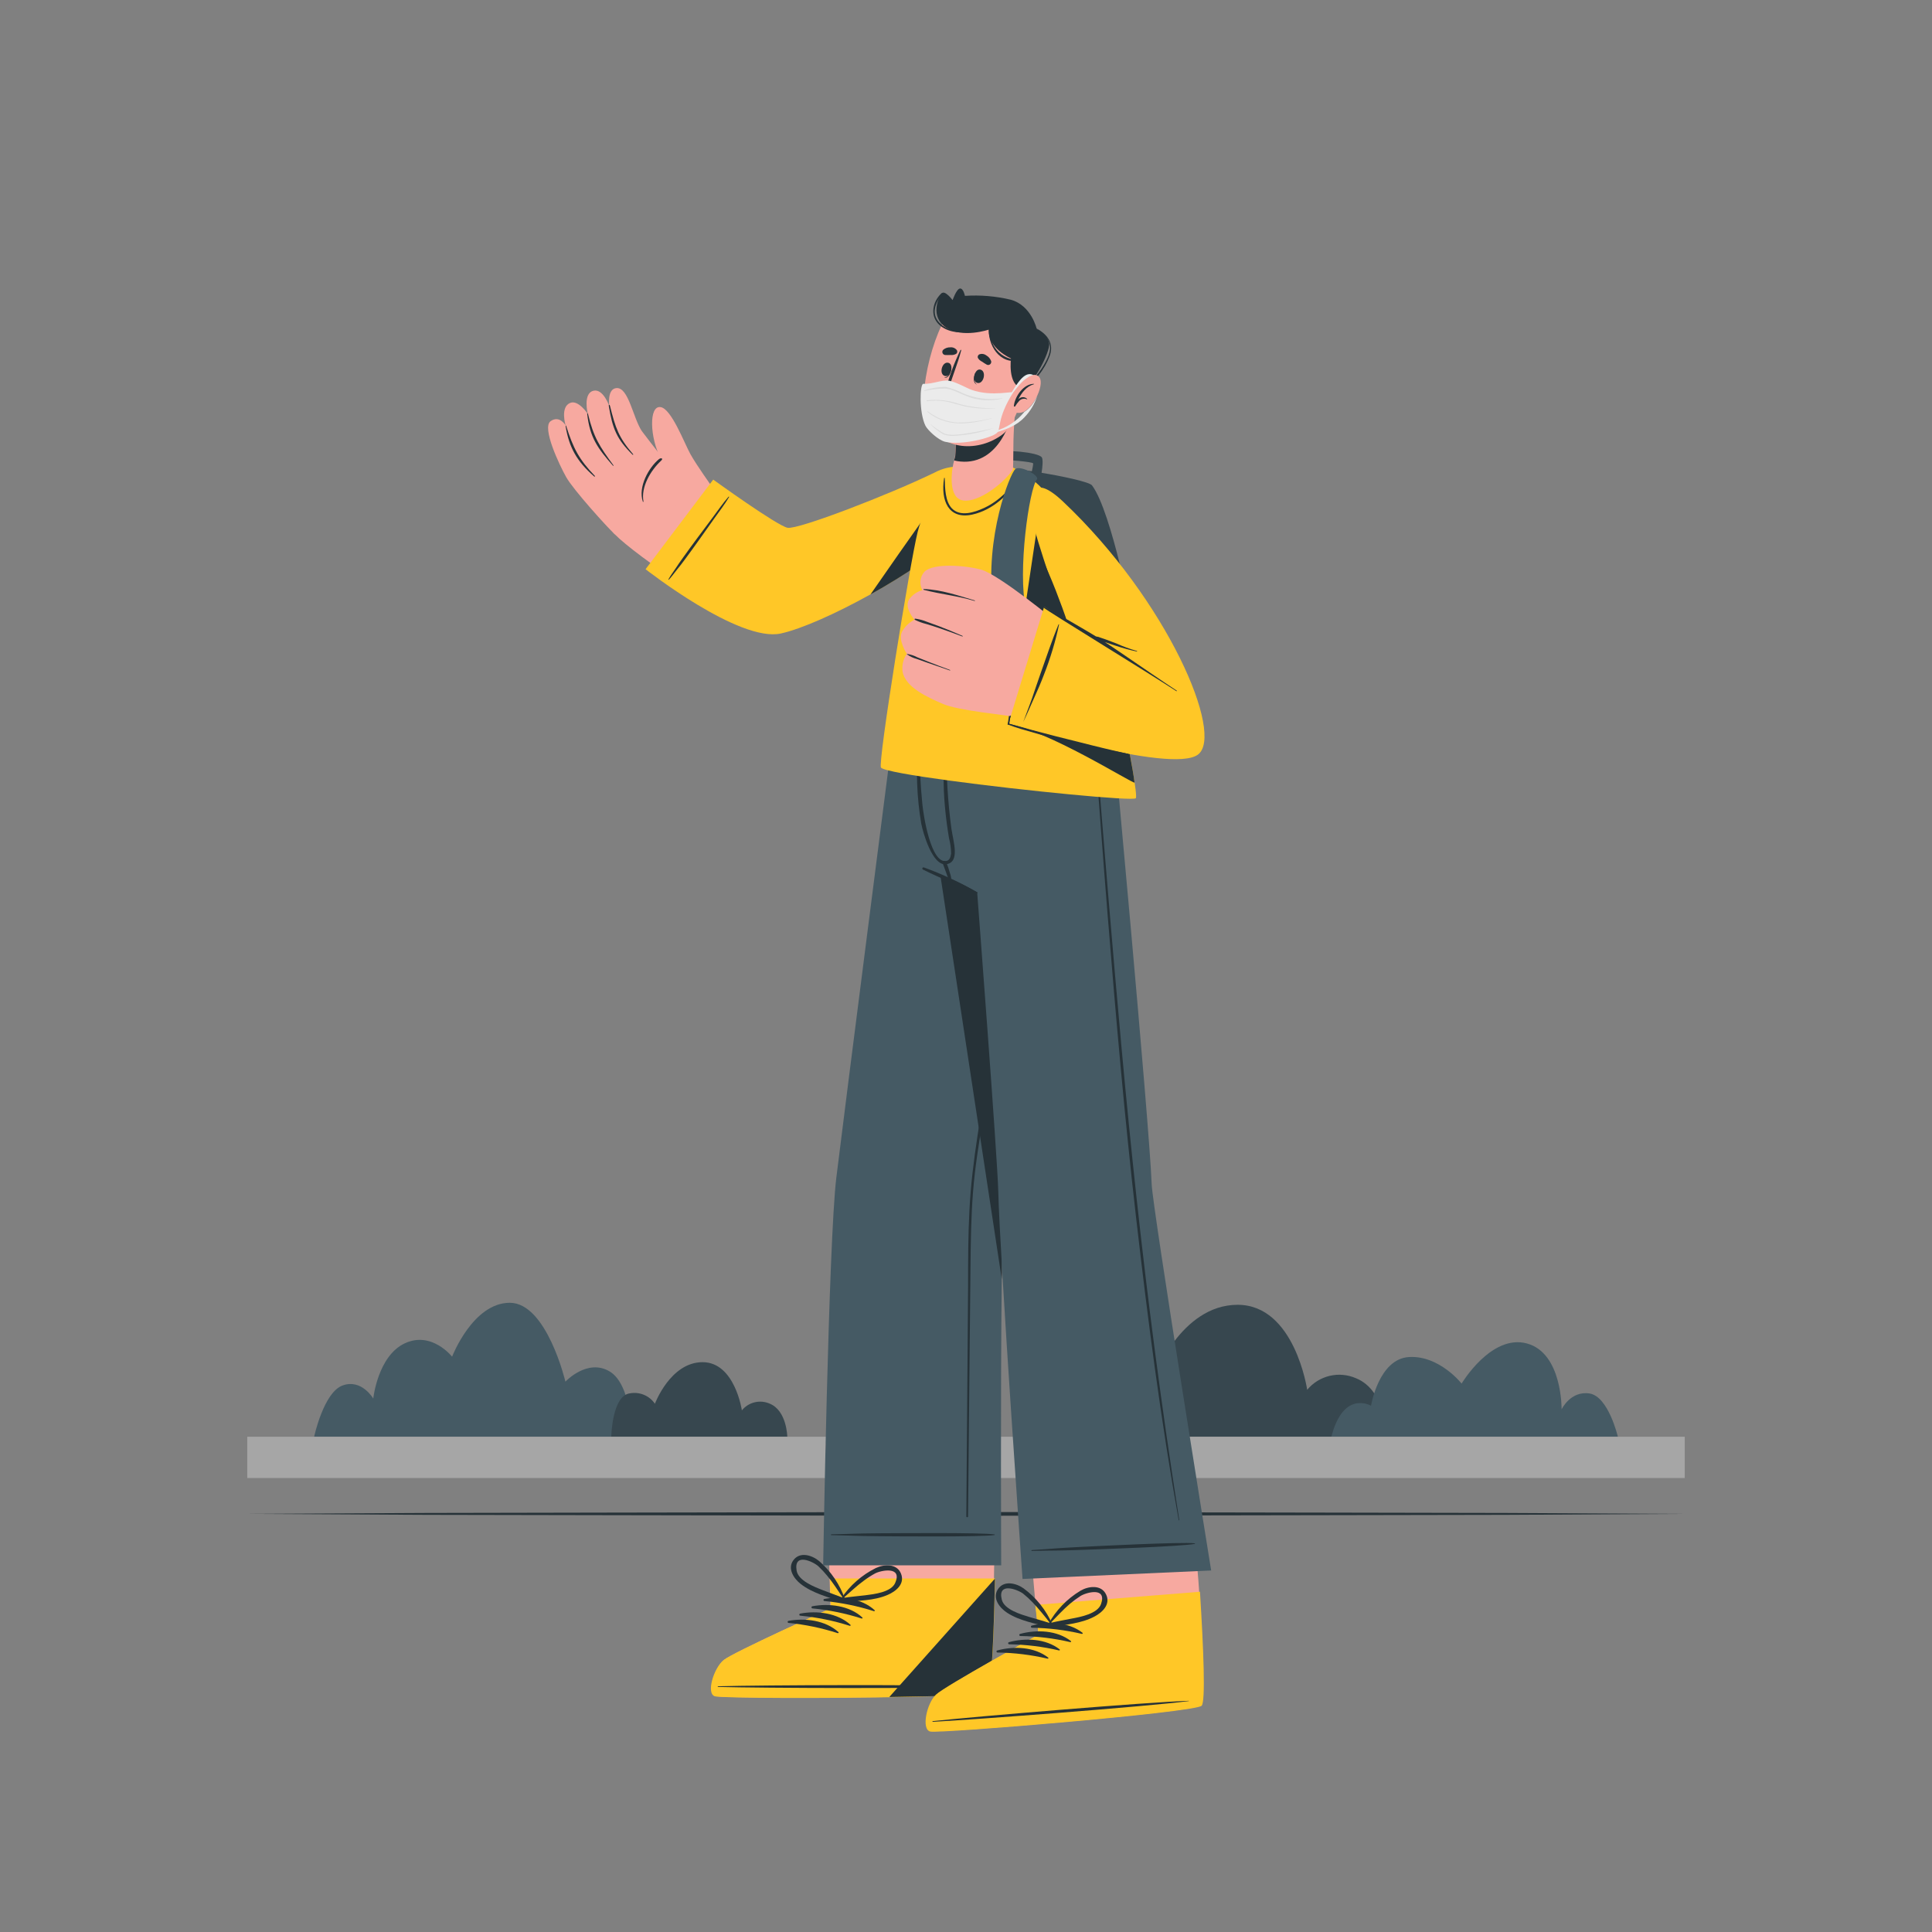 <svg width="352" height="352" viewBox="0 0 352 352" fill="none" xmlns="http://www.w3.org/2000/svg">
<rect x="0" y="0" width="352" height="352" fill="#808080" stroke="none"/>
<g clip-path="url(#clip0)">
<path d="M196.106 261.768H252.736C252.736 261.768 252.602 253.32 247.04 251.103C245.532 250.444 243.85 250.294 242.249 250.675C240.648 251.056 239.214 251.947 238.163 253.215C238.163 253.215 235.896 237.727 225.491 237.727C215.086 237.727 210.158 251.103 210.158 251.103C210.158 251.103 207.835 247.062 202.076 247.815C196.317 248.568 196.106 261.768 196.106 261.768Z" fill="#37474F"/>
<path d="M57.235 261.768C57.235 261.768 58.967 253.665 62.431 252.419C65.894 251.173 68.006 254.806 68.006 254.806C68.006 254.806 68.823 247.062 73.737 244.753C78.651 242.443 82.368 247.181 82.368 247.181C82.368 247.181 86.141 237.361 92.879 237.361C99.616 237.361 103.016 251.729 103.016 251.729C103.016 251.729 106.987 247.449 111.063 249.864C115.139 252.278 115.139 261.768 115.139 261.768H57.235Z" fill="#455A64"/>
<path d="M242.57 261.768H294.765C294.765 261.768 293.047 254.404 289.59 253.883C286.134 253.362 284.514 256.777 284.514 256.777C284.514 256.777 284.669 246.513 278.178 244.767C271.688 243.021 266.295 252.081 266.295 252.081C266.295 252.081 262.24 246.914 256.713 247.245C251.187 247.576 249.793 256.122 249.793 256.122C249.793 256.122 244.788 253.151 242.57 261.768Z" fill="#455A64"/>
<path d="M111.373 261.768H143.44C143.44 261.768 143.37 256.995 140.216 255.728C139.355 255.354 138.396 255.272 137.484 255.494C136.573 255.717 135.759 256.231 135.168 256.96C135.168 256.96 133.88 248.181 128.008 248.181C122.137 248.181 119.321 255.756 119.321 255.756C118.826 255.03 118.131 254.464 117.319 254.128C116.507 253.791 115.615 253.699 114.752 253.862C111.499 254.292 111.373 261.768 111.373 261.768Z" fill="#37474F"/>
<path d="M45.049 261.768H306.951V269.287H45.049V261.768Z" fill="#A6A6A6"/>
<path d="M306.951 275.82L274.215 275.651L241.472 275.588L176 275.475L110.528 275.588L77.785 275.651L45.049 275.82L77.785 275.996L110.528 276.059L176 276.172L241.472 276.059L274.215 275.996L306.951 275.82Z" fill="#263238"/>
<path d="M130.353 309.007C131.965 309.542 177.978 309.408 179.731 308.303C180.393 307.887 180.766 301.178 180.985 293.068C181.031 291.318 181.069 289.518 181.097 287.669C181.301 275.743 181.231 263.078 181.231 263.078H150.452L151.156 287.669L151.311 293.068C151.311 293.068 133.711 301.002 131.93 302.431C130.149 303.861 128.748 308.479 130.353 309.007Z" fill="#F7A9A0"/>
<path d="M130.241 309.056C131.29 309.401 150.889 309.471 165.159 309.176C168.461 309.105 171.495 309.014 173.917 308.908C177.275 308.753 179.549 308.57 179.894 308.338C180.703 307.817 181.091 297.975 181.302 287.591H151.199L151.354 293.019C151.354 293.019 133.662 300.995 131.86 302.431C130.058 303.868 128.6 308.535 130.241 309.056Z" fill="#FFC727"/>
<path d="M130.875 307.226C138.619 307.007 169.932 306.881 177.613 307.261C177.676 307.261 177.676 307.31 177.613 307.31C169.932 307.69 138.633 307.564 130.875 307.352C130.713 307.345 130.713 307.226 130.875 307.226Z" fill="#263238"/>
<path d="M150.199 291.322C153.247 290.738 156.986 291.203 159.351 293.364C159.443 293.448 159.351 293.575 159.224 293.547C156.304 292.617 153.292 291.998 150.241 291.702C150.191 291.708 150.14 291.693 150.101 291.662C150.061 291.63 150.036 291.584 150.03 291.533C150.025 291.483 150.039 291.432 150.071 291.393C150.103 291.353 150.149 291.328 150.199 291.322Z" fill="#263238"/>
<path d="M148.003 292.653C151.051 292.076 154.782 292.533 157.12 294.701C157.211 294.786 157.12 294.913 156.993 294.885C154.073 293.95 151.062 293.332 148.01 293.04C147.965 293.032 147.924 293.009 147.894 292.974C147.864 292.939 147.847 292.895 147.846 292.849C147.845 292.803 147.861 292.759 147.889 292.723C147.918 292.687 147.958 292.662 148.003 292.653Z" fill="#263238"/>
<path d="M145.799 293.99C148.847 293.406 152.585 293.871 154.951 296.032C155.042 296.117 154.951 296.25 154.824 296.215C151.903 295.284 148.892 294.666 145.841 294.371C145.791 294.376 145.74 294.362 145.7 294.33C145.661 294.298 145.635 294.252 145.63 294.202C145.624 294.151 145.639 294.101 145.671 294.061C145.702 294.021 145.748 293.996 145.799 293.99Z" fill="#263238"/>
<path d="M143.617 295.321C146.665 294.744 150.396 295.201 152.769 297.37C152.86 297.454 152.733 297.581 152.635 297.553C149.705 296.606 146.681 295.978 143.617 295.68C143.582 295.664 143.553 295.639 143.532 295.607C143.512 295.576 143.501 295.538 143.501 295.501C143.501 295.463 143.512 295.426 143.532 295.394C143.553 295.362 143.582 295.337 143.617 295.321Z" fill="#263238"/>
<path d="M144.539 284.275C145.736 282.621 147.974 283.36 149.249 284.423C151.406 286.298 153.035 288.706 153.972 291.407C153.976 291.419 153.976 291.432 153.974 291.444C153.971 291.456 153.966 291.468 153.959 291.478C153.951 291.488 153.942 291.496 153.931 291.502C153.92 291.508 153.907 291.512 153.895 291.512C153.898 291.572 153.887 291.632 153.863 291.687C153.838 291.742 153.801 291.79 153.754 291.828C153.708 291.866 153.653 291.892 153.594 291.904C153.535 291.917 153.474 291.915 153.416 291.9C150.896 290.97 148.087 290.294 145.919 288.619C144.658 287.647 143.412 285.824 144.539 284.275ZM149.882 289.71C151.114 290.196 152.36 290.618 153.571 291.118C152.642 289.759 151.783 288.372 150.72 287.105C150.221 286.489 149.68 285.908 149.101 285.366C148.193 284.543 144.588 282.79 145.137 286.141C145.44 288.013 148.418 289.133 149.882 289.71Z" fill="#263238"/>
<path d="M161.723 290.583C159.21 291.667 156.317 291.618 153.649 291.886C153.588 291.887 153.528 291.874 153.474 291.848C153.419 291.822 153.372 291.783 153.335 291.735C153.299 291.687 153.274 291.631 153.264 291.571C153.254 291.512 153.258 291.45 153.275 291.393C153.263 291.389 153.252 291.383 153.243 291.375C153.234 291.366 153.227 291.356 153.223 291.344C153.219 291.332 153.218 291.32 153.22 291.307C153.221 291.295 153.226 291.283 153.233 291.273C154.819 288.889 157.004 286.963 159.569 285.69C161.076 284.986 163.42 284.824 164.166 286.725C164.913 288.626 163.188 289.957 161.723 290.583ZM163.096 288.408C164.462 285.303 160.541 286.092 159.45 286.662C158.751 287.043 158.08 287.474 157.443 287.95C156.106 288.908 154.923 290.062 153.684 291.125C154.993 290.914 156.303 290.815 157.619 290.654C159.182 290.456 162.343 290.119 163.096 288.408Z" fill="#263238"/>
<path d="M162.026 309.183C165.328 309.112 171.453 309.035 173.888 308.929C177.247 308.775 179.52 308.592 179.865 308.359C180.675 307.838 181.062 297.996 181.273 287.612L162.026 309.183Z" fill="#263238"/>
<path d="M191.095 131.19C191.095 131.19 184.188 208.954 183.041 214.889C182.78 216.241 182.619 223.59 182.513 233.038C182.274 253.651 182.414 285.197 182.414 285.197H149.974C149.974 285.197 150.939 226.413 152.375 214.558C153.811 202.703 162.991 131.19 162.991 131.19H191.095Z" fill="#455A64"/>
<path d="M151.459 279.544C156.521 279.439 155.071 279.397 160.133 279.354C162.611 279.354 178.887 279.185 181.204 279.566C181.214 279.57 181.224 279.577 181.23 279.586C181.237 279.596 181.24 279.607 181.24 279.618C181.24 279.63 181.237 279.641 181.23 279.65C181.224 279.66 181.214 279.667 181.204 279.671C178.887 280.058 162.611 279.91 160.133 279.889C155.071 279.84 156.521 279.798 151.459 279.692C151.361 279.692 151.361 279.551 151.459 279.544Z" fill="#263238"/>
<path d="M176.275 248.357L176.381 234.277C176.381 229.715 176.381 225.125 176.62 220.598C177.064 211.383 178.929 202.294 180.26 193.206C181.591 184.117 182.703 174.902 183.71 165.75C184.836 155.471 185.822 145.179 186.885 134.893C186.885 134.83 187.004 134.83 186.997 134.893C185.47 153.254 183.759 171.614 181.217 189.869C180.584 194.412 179.894 198.943 179.148 203.463C178.387 208.046 177.634 212.615 177.275 217.254C176.916 221.894 176.867 226.336 176.817 230.877C176.77 235.57 176.724 240.263 176.677 244.957C176.578 255.399 176.477 265.844 176.374 276.292C176.374 276.489 176.057 276.482 176.057 276.292L176.275 248.357Z" fill="#263238"/>
<path d="M197.938 131.191C197.938 131.191 184.188 208.954 183.041 214.889C182.78 216.241 182.618 223.591 182.513 233.038L167.025 131.162L197.938 131.191Z" fill="#263238"/>
<path d="M169.615 315.392C171.263 315.8 217.114 311.985 218.769 310.739C219.402 310.267 219.233 303.551 218.804 295.448C218.712 293.702 218.607 291.893 218.487 290.062C217.734 278.158 215.509 265.345 215.509 265.345L186.561 267.95L188.673 292.463L189.257 297.827C189.257 297.827 172.361 307.141 170.686 308.711C169.01 310.281 167.968 314.998 169.615 315.392Z" fill="#F7A9A0"/>
<path d="M169.482 315.477C171.136 315.885 217.248 312.048 218.91 310.795C219.684 310.211 219.276 300.376 218.628 290.006L188.624 292.407L189.208 297.806C189.208 297.806 172.213 307.169 170.531 308.746C168.848 310.323 167.82 315.075 169.482 315.477Z" fill="#FFC727"/>
<path d="M169.988 313.576C177.732 312.745 208.892 310.119 216.579 309.88C216.643 309.88 216.65 309.922 216.579 309.929C208.948 310.922 177.74 313.301 169.988 313.703C169.834 313.717 169.827 313.597 169.988 313.576Z" fill="#263238"/>
<path d="M187.968 296.18C190.967 295.363 194.727 295.518 197.233 297.489C197.324 297.567 197.233 297.708 197.113 297.687C194.13 296.986 191.081 296.611 188.017 296.567C187.97 296.566 187.924 296.549 187.889 296.517C187.854 296.485 187.831 296.442 187.825 296.395C187.819 296.348 187.83 296.3 187.856 296.261C187.883 296.221 187.922 296.193 187.968 296.18Z" fill="#263238"/>
<path d="M185.857 297.687C188.856 296.87 192.615 297.025 195.114 298.996C195.213 299.073 195.114 299.214 195.002 299.186C192.016 298.488 188.964 298.115 185.899 298.074C185.852 298.072 185.807 298.053 185.773 298.02C185.739 297.988 185.717 297.945 185.712 297.898C185.707 297.851 185.719 297.804 185.745 297.766C185.772 297.727 185.811 297.699 185.857 297.687Z" fill="#263238"/>
<path d="M183.808 299.2C186.8 298.376 190.559 298.538 193.065 300.509C193.164 300.587 193.065 300.728 192.953 300.699C189.967 300.003 186.916 299.628 183.85 299.58C183.807 299.574 183.766 299.554 183.735 299.522C183.705 299.491 183.685 299.45 183.681 299.406C183.676 299.363 183.686 299.319 183.709 299.281C183.732 299.244 183.767 299.215 183.808 299.2Z" fill="#263238"/>
<path d="M181.724 300.7C184.716 299.876 188.475 300.038 190.981 302.009C191.08 302.087 190.981 302.22 190.869 302.199C187.883 301.503 184.832 301.128 181.766 301.08C181.716 301.085 181.665 301.071 181.626 301.039C181.586 301.007 181.561 300.961 181.555 300.911C181.549 300.86 181.564 300.81 181.596 300.77C181.627 300.731 181.673 300.705 181.724 300.7Z" fill="#263238"/>
<path d="M181.774 289.612C182.837 287.866 185.125 288.422 186.483 289.386C188.783 291.078 190.597 293.346 191.742 295.962C191.748 295.973 191.751 295.987 191.75 296C191.75 296.013 191.747 296.026 191.741 296.037C191.735 296.049 191.726 296.059 191.715 296.067C191.704 296.074 191.692 296.079 191.679 296.081C191.679 296.314 191.503 296.574 191.235 296.497C188.645 295.793 185.794 295.328 183.491 293.836C182.161 292.963 180.774 291.266 181.774 289.612ZM187.532 294.603C188.8 294.99 190.074 295.307 191.327 295.743C190.337 294.433 189.282 293.174 188.166 291.97C187.618 291.395 187.032 290.856 186.413 290.358C185.434 289.612 181.71 288.154 182.52 291.449C182.97 293.265 186.026 294.145 187.532 294.603Z" fill="#263238"/>
<path d="M199.408 294.525C196.993 295.807 194.107 295.99 191.46 296.468C191.185 296.518 191.024 296.243 191.052 296.011C191.04 296.007 191.029 296.001 191.02 295.992C191.011 295.984 191.004 295.974 190.999 295.962C190.994 295.951 190.992 295.939 190.993 295.926C190.993 295.914 190.997 295.902 191.002 295.891C192.386 293.39 194.404 291.297 196.853 289.823C198.261 288.992 200.619 288.647 201.513 290.484C202.407 292.322 200.823 293.779 199.408 294.525ZM200.605 292.244C201.717 289.041 197.866 290.132 196.832 290.801C196.168 291.228 195.533 291.699 194.931 292.209C193.671 293.279 192.586 294.497 191.411 295.68C192.699 295.363 193.994 295.159 195.29 294.891C196.86 294.603 199.985 294.011 200.605 292.244Z" fill="#263238"/>
<path d="M186.3 287.675L220.669 286.134C220.669 286.134 209.99 220.091 209.828 215.734C209.398 204.392 202.57 131.176 202.57 131.176H162.984C162.984 131.176 165.483 148.072 169.749 158.794C172.622 159.796 175.396 161.062 178.035 162.575C178.035 162.575 181.738 210.996 181.879 217.029C182.154 228.955 186.3 287.675 186.3 287.675Z" fill="#455A64"/>
<path d="M187.969 282.417C193.023 282.1 191.573 282.121 196.628 281.854C199.099 281.727 215.361 280.896 217.692 281.185C217.741 281.185 217.741 281.276 217.692 281.283C215.397 281.769 199.127 282.311 196.649 282.396C191.587 282.558 193.037 282.459 187.976 282.565C187.905 282.572 187.898 282.424 187.969 282.417Z" fill="#263238"/>
<path d="M199.662 135.506C201.134 153.944 202.647 172.382 204.33 190.805C206.012 209.229 208.005 227.751 210.419 246.154C211.766 256.441 213.245 266.706 214.854 276.947C214.854 277.017 214.756 277.045 214.749 276.947C211.482 258.741 209.117 240.374 207.005 221.992C204.893 203.611 203.295 185.187 201.809 166.764C200.965 156.337 200.204 145.904 199.409 135.471C199.423 135.351 199.655 135.358 199.662 135.506Z" fill="#263238"/>
<path d="M168.341 158.048C171.697 159.268 174.94 160.778 178.035 162.561C178.061 162.573 178.081 162.595 178.091 162.622C178.101 162.649 178.1 162.679 178.088 162.705C178.075 162.731 178.053 162.751 178.026 162.761C177.999 162.771 177.969 162.77 177.943 162.758C174.677 161.35 171.347 160.019 168.165 158.435C168.113 158.412 168.073 158.369 168.054 158.316C168.034 158.264 168.036 158.205 168.059 158.154C168.082 158.102 168.125 158.062 168.178 158.043C168.231 158.023 168.289 158.025 168.341 158.048Z" fill="#263238"/>
<path d="M167.299 135.64C167.299 135.527 167.51 135.499 167.51 135.64C167.509 139.284 167.69 142.926 168.053 146.552C168.207 148.234 169.559 157.534 172.474 156.851C172.967 156.739 173.178 156.26 173.29 155.521C173.276 154.57 173.146 153.624 172.903 152.705C172.579 150.762 172.319 148.812 172.15 146.84C171.813 143.18 171.853 139.496 172.27 135.844C172.275 135.823 172.288 135.805 172.305 135.792C172.322 135.779 172.343 135.771 172.365 135.771C172.386 135.771 172.407 135.779 172.424 135.792C172.441 135.805 172.454 135.823 172.46 135.844C172.371 140.918 172.668 145.992 173.347 151.022C173.713 153.444 174.931 157.084 172.403 157.457C169.876 157.83 168.179 151.733 167.848 150.072C167.039 145.305 166.855 140.454 167.299 135.64Z" fill="#263238"/>
<path d="M172.396 157.084C172.659 157.712 172.88 158.356 173.058 159.013C173.248 159.519 173.338 160.056 173.325 160.597C173.325 160.695 173.178 160.709 173.128 160.639C172.818 160.163 172.581 159.643 172.424 159.097C172.206 158.499 171.974 157.907 171.763 157.309C171.733 157.225 171.737 157.133 171.776 157.052C171.814 156.971 171.883 156.909 171.967 156.88C172.051 156.85 172.143 156.854 172.224 156.893C172.304 156.931 172.366 157 172.396 157.084Z" fill="#263238"/>
<path d="M171.544 132.528C171.833 133.021 201.169 138.709 202.633 138.512C202.703 138.501 202.771 138.482 202.837 138.456C204.696 137.9 213.841 131.697 214.538 131.162C216.255 129.853 211.672 118.188 209.969 116.118C208.842 114.745 206.484 113.921 206.484 113.921C206.484 113.921 202.556 93.175 198.951 88.423C198.05 87.233 179.795 84.121 176.303 85.128C174.811 85.564 170.883 88.542 170.671 89.148C170.481 90.056 171.263 132.021 171.544 132.528Z" fill="#37474F"/>
<path d="M171.544 132.528C171.833 133.021 201.168 138.709 202.633 138.512C202.703 138.5 202.771 138.482 202.837 138.456C201.14 130.388 193.136 92.527 192.791 92.238C192.446 91.949 174.937 89.471 170.699 89.154C170.481 90.056 171.263 132.021 171.544 132.528Z" fill="#263238"/>
<path d="M189.13 88.458C189.468 88.225 190.257 84.234 189.834 83.368C189.355 82.375 182.266 81.784 181.745 82.488C181.224 83.192 180.429 87.169 180.619 87.345C180.809 87.521 181.956 87.831 182.153 87.599C182.351 87.366 182.857 84.079 182.977 83.889C183.097 83.699 188.095 84.142 188.222 84.417C188.349 84.691 187.448 87.986 187.624 88.162C187.8 88.338 188.806 88.704 189.13 88.458Z" fill="#37474F"/>
<path d="M175.796 95.075C170.643 100.707 147.636 115.745 139.076 114.308C133.444 113.372 115.745 101.186 112 97.335C107.614 92.829 116.78 81.016 120.188 82.466C124.412 84.276 138.492 95.138 142.476 96.546C144.75 97.37 159.506 91.344 173.234 85.712C178.422 83.614 179.302 91.26 175.796 95.075Z" fill="#F7A9A0"/>
<path d="M112 97.335C110.55 95.984 104.439 89.211 103.165 86.944C101.891 84.677 98.681 77.891 100.314 76.736C101.947 75.582 103.045 77.496 103.045 77.496C103.045 77.496 102.018 74.138 103.904 73.399C105.404 72.815 107.093 75.42 107.093 75.42C107.093 75.42 106.15 71.681 108.114 71.196C109.909 70.745 111.015 74.012 111.015 74.012C111.015 74.012 110.543 70.801 112.352 70.703C114.528 70.59 115.337 76.138 116.935 78.538C117.301 79.081 125.081 89.035 125.081 89.035L112 97.335Z" fill="#F7A9A0"/>
<path d="M111.127 73.92C112.155 78.017 112.704 79.686 115.351 82.762C115.4 82.819 115.351 82.91 115.26 82.854C112.394 80.038 111.599 78.144 110.916 73.941C110.895 73.702 111.078 73.695 111.127 73.92Z" fill="#263238"/>
<path d="M107.135 75.427C108.135 79.65 109.247 81.361 111.774 84.79C111.809 84.839 111.732 84.902 111.69 84.86C108.916 81.706 107.466 79.742 106.987 75.427C106.966 75.236 107.086 75.236 107.135 75.427Z" fill="#263238"/>
<path d="M103.172 77.665C104.439 81.643 105.488 83.706 108.381 86.712C108.394 86.726 108.402 86.745 108.401 86.765C108.401 86.784 108.394 86.803 108.38 86.817C108.367 86.831 108.349 86.84 108.329 86.841C108.31 86.843 108.291 86.837 108.276 86.825C105.03 84.008 103.7 81.481 103.059 77.715C103.017 77.44 103.094 77.44 103.172 77.665Z" fill="#263238"/>
<path d="M129.741 88.704C129.741 88.704 126.925 84.783 125.791 82.741C124.658 80.7 122.342 74.49 120.371 74.174C118.153 73.814 118.42 79.848 120.371 83.509C120.371 83.509 115.548 88.324 117.259 91.957C118.97 95.589 129.741 88.704 129.741 88.704Z" fill="#F7A9A0"/>
<path d="M120.441 83.945C118.498 85.754 116.745 88.774 117.238 91.372C117.238 91.45 117.146 91.485 117.125 91.407C116.21 88.69 118.216 85.177 120.047 83.663C120.385 83.375 120.948 83.473 120.441 83.945Z" fill="#263238"/>
<path d="M117.618 103.706C117.618 103.706 134.647 117.082 142.258 115.421C146.038 114.59 152.332 111.781 158.576 108.303C164.912 104.783 171.248 100.51 174.825 96.92C179.049 92.696 179.675 88.472 177.887 86.36C177.522 85.947 177.077 85.612 176.578 85.377C176.079 85.143 175.538 85.012 174.987 84.994C173.337 84.946 171.703 85.332 170.249 86.113C161.963 90.14 145.405 96.518 143.497 96.159C141.589 95.8 129.945 87.38 129.945 87.38L117.618 103.706Z" fill="#FFC727"/>
<path d="M121.793 105.551C122.159 104.847 122.659 104.227 123.088 103.566C123.518 102.904 123.975 102.256 124.433 101.615C125.313 100.376 126.214 99.151 127.122 97.927L129.854 94.273C130.797 93.013 131.698 91.682 132.74 90.499C132.782 90.45 132.867 90.499 132.831 90.563C132.029 91.914 131.043 93.182 130.135 94.463C129.227 95.744 128.347 96.997 127.446 98.257C126.545 99.518 125.637 100.778 124.714 102.024C124.257 102.636 123.799 103.242 123.306 103.833C122.814 104.424 122.391 105.072 121.856 105.621C121.793 105.671 121.751 105.6 121.793 105.551Z" fill="#263238"/>
<path d="M158.598 108.303C164.934 104.783 171.27 100.51 174.846 96.92C179.07 92.696 179.697 88.472 177.909 86.36C176.268 85.571 175.093 85.05 175.008 84.994C174.698 85.423 164.863 99.222 158.598 108.303Z" fill="#263238"/>
<path d="M160.513 139.857C161.499 140.962 181.45 143.447 194.875 144.728C201.605 145.376 206.695 145.714 206.942 145.432C207.604 144.651 201.612 114.048 197.212 102.523C194.396 95.202 192.038 91.379 189.996 89.147C188.103 87.078 186.476 86.332 185.111 85.473C182.668 83.917 175.353 84.283 174.156 84.769C172.812 85.282 168.524 91.59 167.18 96.962C165.835 102.333 159.879 139.153 160.513 139.857Z" fill="#FFC727"/>
<path d="M197.198 102.517C194.382 95.195 192.024 91.372 189.982 89.141L183.59 132.021C190.32 132.669 206.463 142.87 206.709 142.581C206.322 139.139 201.598 114.048 197.198 102.517Z" fill="#263238"/>
<path d="M172.002 87.162C172.002 87.021 172.129 87 172.129 87.162C172.171 89.035 172.22 91.309 173.389 92.583C174.917 94.23 177.543 93.357 179.31 92.541C182.062 91.26 184.16 89.021 185.871 86.55C185.877 86.54 185.885 86.532 185.894 86.525C185.903 86.518 185.914 86.513 185.925 86.511C185.936 86.508 185.948 86.508 185.959 86.51C185.97 86.511 185.981 86.516 185.991 86.522C186 86.528 186.009 86.535 186.015 86.545C186.022 86.554 186.027 86.564 186.029 86.576C186.032 86.587 186.032 86.598 186.031 86.609C186.029 86.621 186.025 86.632 186.019 86.641C184.055 89.929 180.964 92.928 177.113 93.759C172.762 94.681 171.376 91.133 172.002 87.162Z" fill="#263238"/>
<path d="M175.043 91.07C177.528 91.978 182.386 88.591 184.505 85.628C184.646 85.424 184.589 83.093 184.646 80.263C184.695 78.545 184.779 76.631 184.991 74.885C185.033 74.533 183.738 75.04 183.738 75.04L181.421 75.314L173.755 76.236C174.12 78.486 174.207 80.773 174.015 83.044C173.982 83.283 173.928 83.519 173.853 83.748C173.853 83.783 173.853 83.818 173.853 83.868C173.438 85.184 172.643 90.183 175.043 91.07Z" fill="#F7A9A0"/>
<path d="M173.853 83.776C173.853 83.811 173.853 83.846 173.853 83.896C174.218 83.993 174.59 84.056 174.966 84.086C182.337 84.79 184.371 75.567 184.371 75.567L181.45 75.342L173.783 76.264C174.148 78.514 174.235 80.801 174.043 83.072C174.001 83.312 173.937 83.547 173.853 83.776Z" fill="#263238"/>
<path d="M187.877 61.846C188.721 65.831 185.673 76.87 182.688 79.123C178.365 82.396 171.776 82.164 169.122 77.074C166.552 72.146 170.776 57.834 174.05 55.834C178.901 52.892 186.637 55.954 187.877 61.846Z" fill="#F7A9A0"/>
<path d="M177.704 67.929C177.704 67.929 177.753 67.978 177.746 68.006C177.521 68.746 177.387 69.633 177.993 70.062C177.993 70.062 177.993 70.111 177.993 70.062C177.183 69.759 177.373 68.591 177.704 67.929Z" fill="#263238"/>
<path d="M178.584 67.331C179.802 67.563 179.246 69.992 178.112 69.774C176.979 69.555 177.556 67.134 178.584 67.331Z" fill="#263238"/>
<path d="M173.326 67.056C173.326 67.056 173.262 67.056 173.255 67.105C173.107 67.866 172.812 68.704 172.073 68.802V68.844C172.924 68.915 173.305 67.795 173.326 67.056Z" fill="#263238"/>
<path d="M172.832 66.113C171.65 65.747 170.995 68.147 172.128 68.492C173.262 68.837 173.832 66.423 172.832 66.113Z" fill="#263238"/>
<path d="M179.796 66.444C179.497 66.277 179.208 66.094 178.93 65.894C178.602 65.75 178.33 65.503 178.155 65.19C178.122 65.079 178.126 64.959 178.166 64.85C178.207 64.741 178.282 64.648 178.381 64.585C178.593 64.493 178.827 64.459 179.057 64.488C179.287 64.516 179.506 64.606 179.69 64.747C180.108 64.977 180.426 65.353 180.584 65.803C180.609 65.906 180.604 66.014 180.57 66.115C180.536 66.216 180.474 66.305 180.392 66.372C180.309 66.439 180.209 66.481 180.104 66.494C179.998 66.506 179.892 66.489 179.796 66.444Z" fill="#263238"/>
<path d="M172.178 64.677C172.518 64.694 172.859 64.694 173.199 64.677C173.559 64.718 173.923 64.638 174.234 64.451C174.32 64.373 174.377 64.268 174.398 64.154C174.418 64.039 174.4 63.921 174.346 63.818C174.21 63.63 174.026 63.481 173.813 63.387C173.6 63.293 173.366 63.257 173.135 63.283C172.659 63.267 172.195 63.431 171.833 63.74C171.764 63.817 171.717 63.91 171.698 64.011C171.678 64.112 171.687 64.216 171.722 64.313C171.758 64.409 171.819 64.494 171.899 64.558C171.98 64.623 172.076 64.663 172.178 64.677Z" fill="#263238"/>
<path d="M176.529 72.632C176.269 72.885 175.96 73.082 175.621 73.21C175.282 73.338 174.92 73.396 174.558 73.378C174.242 73.367 173.929 73.31 173.629 73.209L173.46 73.153L173.298 73.089C173.26 73.071 173.23 73.041 173.209 73.005C173.189 72.968 173.181 72.927 173.185 72.885C173.182 72.859 173.182 72.833 173.185 72.808V72.744C173.305 72.16 173.565 71.294 173.565 71.294C173.326 71.35 172.157 71.59 172.228 71.294C172.887 68.699 173.815 66.179 174.994 63.775C175.001 63.758 175.014 63.743 175.031 63.735C175.049 63.727 175.068 63.727 175.086 63.733C175.104 63.74 175.118 63.753 175.126 63.77C175.134 63.787 175.135 63.807 175.128 63.825C174.523 66.225 173.502 68.506 172.861 70.907C173.286 70.812 173.723 70.782 174.157 70.815C174.234 70.858 173.629 72.484 173.593 72.751C174.054 72.904 174.54 72.963 175.023 72.926C175.507 72.888 175.978 72.755 176.409 72.533C176.536 72.512 176.585 72.582 176.529 72.632Z" fill="#263238"/>
<path d="M174.036 72.998C174.258 73.484 174.603 73.903 175.036 74.216C175.276 74.381 175.562 74.465 175.853 74.455C176.493 74.455 176.634 73.892 176.627 73.392C176.624 73.129 176.591 72.867 176.529 72.611C175.76 73.002 174.887 73.137 174.036 72.998Z" fill="#263238"/>
<path d="M175.036 74.216C175.276 74.381 175.562 74.465 175.853 74.455C176.493 74.455 176.634 73.892 176.627 73.392C176.308 73.331 175.978 73.379 175.689 73.529C175.401 73.678 175.171 73.92 175.036 74.216Z" fill="#FF99BA"/>
<path d="M186.103 70.696C183.555 70.055 184.195 65.303 184.195 65.303C184.195 65.303 179.971 63.508 180.169 60.051C180.169 60.051 175.353 61.684 172.375 59.692C169.397 57.7 170.967 54.173 171.552 53.469C172.136 52.765 173.558 54.68 173.558 54.68C173.558 54.68 174.262 52.638 174.896 52.568C175.529 52.497 175.804 53.905 175.804 53.905C178.609 53.72 181.426 53.957 184.16 54.609C187.955 55.658 188.898 59.974 188.898 59.974C188.898 59.974 190.834 60.91 191.144 62.508C191.454 64.106 187.73 71.104 186.103 70.696Z" fill="#263238"/>
<path d="M185.223 65.592C181.703 65.205 180.027 62.403 180.337 59.031C180.337 59.021 180.334 59.012 180.327 59.006C180.32 58.999 180.311 58.995 180.302 58.995C180.293 58.995 180.284 58.999 180.277 59.006C180.271 59.012 180.267 59.021 180.267 59.031C179.619 62.079 181.619 66.141 185.195 65.754C185.3 65.74 185.315 65.599 185.223 65.592Z" fill="#263238"/>
<path d="M188.82 59.84C188.812 59.835 188.802 59.834 188.793 59.837C188.783 59.84 188.776 59.846 188.771 59.854C188.766 59.862 188.765 59.872 188.768 59.882C188.77 59.891 188.777 59.899 188.785 59.903C189.623 60.607 190.63 61.178 191.08 62.205C191.629 63.444 191.122 64.775 190.531 65.887C189.609 67.612 188.074 69.766 186.166 70.442C186.054 70.442 186.117 70.639 186.23 70.611C188.489 69.907 190.397 67.091 191.2 64.979C192.101 62.691 190.932 60.938 188.82 59.84Z" fill="#263238"/>
<path d="M176.219 60.08C175.32 60.345 174.365 60.36 173.457 60.121C172.55 59.883 171.726 59.401 171.073 58.728C169.594 57.038 170.481 55.081 171.671 53.553C171.681 53.536 171.684 53.517 171.682 53.498C171.679 53.478 171.671 53.461 171.658 53.446C171.644 53.432 171.627 53.423 171.608 53.419C171.589 53.416 171.569 53.418 171.552 53.427C170.144 54.673 169.482 56.947 170.622 58.594C171.763 60.241 174.424 60.91 176.311 60.326C176.473 60.277 176.381 60.03 176.219 60.08Z" fill="#263238"/>
<path d="M184.667 70.773C184.667 70.773 187.596 67.429 189.138 68.513C190.679 69.598 188.208 74.631 186.202 75.138C185.949 75.221 185.682 75.252 185.417 75.23C185.152 75.207 184.895 75.131 184.66 75.006C184.425 74.881 184.218 74.71 184.051 74.502C183.884 74.295 183.761 74.056 183.689 73.8L184.667 70.773Z" fill="#F7A9A0"/>
<path d="M188.398 69.935C188.398 69.935 188.398 69.985 188.398 69.992C186.99 70.393 186.139 71.569 185.498 72.808C185.591 72.68 185.71 72.574 185.848 72.497C185.987 72.42 186.14 72.374 186.297 72.363C186.455 72.352 186.613 72.375 186.761 72.431C186.909 72.487 187.042 72.575 187.152 72.688C187.152 72.688 187.152 72.765 187.11 72.758C186.877 72.649 186.614 72.617 186.361 72.666C186.108 72.716 185.878 72.844 185.702 73.033C185.416 73.341 185.164 73.678 184.949 74.04C184.878 74.152 184.667 74.04 184.724 73.927C184.921 72.174 186.526 69.907 188.398 69.935Z" fill="#263238"/>
<path d="M181.266 78.848C183.216 78.278 185.202 77.588 186.645 76.032C187.725 74.923 188.528 73.574 188.989 72.097C188.745 72.677 188.428 73.223 188.046 73.723C187.66 74.242 187.183 74.686 186.638 75.032C185.255 76.747 183.365 77.979 181.238 78.552C181.034 78.545 181.076 78.848 181.266 78.848Z" fill="#EBEBEB"/>
<path d="M184.174 72.012C184.562 71.653 185.871 69.682 186.899 69.02C187.057 68.899 187.221 68.786 187.392 68.682C187.664 68.501 187.975 68.385 188.3 68.344C188.058 68.209 187.781 68.147 187.504 68.168C186.096 68.239 184.723 70.914 184.062 71.907C184.019 71.97 184.111 72.083 184.174 72.012Z" fill="#EBEBEB"/>
<path d="M184.547 71.583C184.857 71.09 180.823 72.385 176.986 71.019C176.205 70.745 174.079 69.527 172.826 69.351C171.572 69.175 169.967 69.992 168.207 69.935C167.609 69.935 167.412 75.117 168.609 77.567C169.01 78.369 170.918 80.179 172.192 80.488C175.191 81.192 180.703 79.784 181.64 78.869C182.386 78.144 181.633 76.236 184.547 71.583Z" fill="#EBEBEB"/>
<path d="M168.468 71.104C169.709 70.692 171.01 70.483 172.318 70.485C173.363 70.737 174.374 71.11 175.332 71.597C177.621 72.608 180.153 72.938 182.625 72.547C182.66 72.547 182.66 72.597 182.625 72.604C180.416 73.163 178.085 72.995 175.979 72.125C174.832 71.681 173.487 70.879 172.255 70.787C170.98 70.787 169.709 70.934 168.468 71.224C168.362 71.259 168.348 71.146 168.468 71.104Z" fill="#DBDBDB"/>
<path d="M169.566 77.306C170.299 77.89 171.07 78.424 171.875 78.904C172.847 79.376 174.1 79.207 175.142 79.109C177.112 78.843 179.067 78.476 180.999 78.01C178.819 78.771 176.545 79.231 174.241 79.376C173.462 79.482 172.668 79.405 171.924 79.151C171.049 78.656 170.246 78.042 169.538 77.327C169.538 77.327 169.545 77.292 169.566 77.306Z" fill="#DBDBDB"/>
<path d="M168.876 72.934C170.811 72.716 172.77 72.927 174.614 73.554C176.803 74.153 179.068 74.426 181.337 74.364V74.399C179.311 74.555 177.273 74.394 175.297 73.92C174.339 73.681 173.403 73.364 172.445 73.167C171.265 72.953 170.057 72.929 168.869 73.096C168.82 73.068 168.806 72.941 168.876 72.934Z" fill="#DBDBDB"/>
<path d="M169.059 74.955C170.64 76.186 172.563 76.897 174.565 76.989C176.621 76.966 178.667 76.699 180.661 76.194C180.661 76.194 180.661 76.236 180.661 76.243C176.578 77.334 172.509 77.898 168.989 75.067C168.925 75.011 168.961 74.906 169.059 74.955Z" fill="#DBDBDB"/>
<path d="M188.919 87.345C189.475 86.677 185.92 84.712 184.991 85.459C184.061 86.205 179.359 97.743 180.907 110.268C182.456 122.792 204.921 137.414 205.836 135.541C206.003 134.978 206.046 134.386 205.962 133.805C205.878 133.224 205.67 132.669 205.35 132.176C204.498 131.183 188.708 118.87 186.934 111.105C185.35 104.192 187.518 89.042 188.919 87.345Z" fill="#455A64"/>
<path d="M197.494 95.357C211.729 110.359 224.577 136.083 216.833 137.421C210.124 138.582 189.081 132.493 183.878 130.261C181.612 129.304 187.532 110.225 189.891 111.394C191.504 112.243 193.188 112.95 194.924 113.506C195.628 113.457 192.58 105.565 189.553 97.948C185.286 87.204 192.15 89.732 197.494 95.357Z" fill="#F7A9A0"/>
<path d="M168.405 104.192C168.014 104.646 167.772 105.207 167.709 105.802C167.646 106.397 167.766 106.997 168.053 107.522C167.073 107.789 166.216 108.389 165.631 109.219C164.666 110.732 166.616 112.901 166.616 112.901C165.655 113.387 164.862 114.153 164.342 115.097C163.568 116.639 165.215 119.11 165.215 119.11C164.58 120.044 164.303 121.177 164.434 122.299C164.906 125.284 169.151 127.093 171.833 128.269C174.515 129.445 183.245 130.275 184.892 130.599L192.636 113.421C192.636 113.421 182.076 104.713 178.732 103.777C175.874 103.002 169.974 102.538 168.405 104.192Z" fill="#F7A9A0"/>
<path d="M168.299 107.318C171.502 107.431 174.501 108.494 177.549 109.381C177.558 109.377 177.567 109.376 177.576 109.378C177.585 109.379 177.593 109.382 177.601 109.387C177.608 109.392 177.614 109.399 177.619 109.407C177.623 109.415 177.625 109.424 177.625 109.433C177.625 109.442 177.623 109.451 177.619 109.459C177.614 109.468 177.608 109.474 177.601 109.48C177.593 109.485 177.585 109.488 177.576 109.489C177.567 109.49 177.558 109.489 177.549 109.486C174.522 108.571 171.354 108.261 168.299 107.466C168.283 107.461 168.269 107.451 168.259 107.438C168.249 107.424 168.244 107.408 168.244 107.392C168.244 107.375 168.249 107.359 168.259 107.346C168.269 107.333 168.283 107.323 168.299 107.318Z" fill="#263238"/>
<path d="M166.771 112.717C167.497 112.816 168.206 113.008 168.883 113.288C169.587 113.541 170.34 113.809 171.065 114.083C172.516 114.642 173.952 115.233 175.374 115.857C175.437 115.857 175.374 115.991 175.339 115.963C173.895 115.414 172.438 114.886 170.974 114.393C170.27 114.147 169.503 113.914 168.763 113.689C168.053 113.513 167.364 113.26 166.708 112.936C166.679 112.927 166.654 112.908 166.64 112.881C166.625 112.855 166.622 112.824 166.63 112.795C166.639 112.766 166.658 112.741 166.685 112.727C166.711 112.712 166.742 112.709 166.771 112.717Z" fill="#263238"/>
<path d="M165.279 119.145C165.934 119.243 166.567 119.453 167.151 119.765L169.122 120.553C170.439 121.067 171.755 121.588 173.086 122.06C173.156 122.06 173.086 122.186 173.086 122.165C171.727 121.694 170.361 121.236 169.01 120.757L167.024 120.053C166.397 119.89 165.806 119.613 165.279 119.237C165.266 119.237 165.255 119.232 165.246 119.223C165.238 119.215 165.233 119.203 165.233 119.191C165.233 119.179 165.238 119.167 165.246 119.158C165.255 119.15 165.266 119.145 165.279 119.145Z" fill="#263238"/>
<path d="M190.242 110.528L183.744 131.81C183.744 131.81 213.312 141.075 218.24 137.498C223.168 133.922 212.714 109.381 193.706 91.407C187.032 85.072 186.933 91.527 189.186 98.814C191.791 107.262 193.959 112.711 193.959 112.711L190.242 110.528Z" fill="#FFC727"/>
<path d="M190.27 110.528C190.974 110.824 199.12 115.583 199.683 115.956C199.977 115.991 200.264 116.069 200.535 116.188C200.866 116.294 201.189 116.406 201.52 116.526C202.14 116.758 202.766 116.991 203.386 117.23C204.603 117.781 205.86 118.24 207.145 118.603C207.216 118.603 207.145 118.722 207.145 118.708C205.817 118.424 204.505 118.064 203.217 117.631C202.569 117.427 201.922 117.209 201.281 116.984L201.985 117.427C204.639 119.187 207.244 121.018 209.884 122.799C211.383 123.812 212.876 124.84 214.397 125.833C214.406 125.842 214.412 125.855 214.414 125.868C214.415 125.881 214.412 125.895 214.404 125.906C214.396 125.917 214.385 125.925 214.372 125.928C214.359 125.932 214.345 125.93 214.333 125.924C209.011 122.447 190.827 111.338 190.186 110.739C190.045 110.641 190.151 110.458 190.27 110.528Z" fill="#263238"/>
<path d="M188.06 127.143C188.574 125.65 189.067 124.158 189.595 122.672C190.658 119.708 191.643 116.681 192.854 113.774C192.858 113.763 192.866 113.753 192.875 113.747C192.884 113.74 192.896 113.737 192.907 113.737C192.919 113.737 192.93 113.74 192.939 113.747C192.949 113.753 192.956 113.763 192.96 113.774C192.291 116.894 191.368 119.955 190.2 122.926C189.651 124.39 189.025 125.812 188.377 127.241C187.729 128.67 187.117 130.134 186.427 131.55C186.948 130.085 187.546 128.628 188.06 127.143Z" fill="#263238"/>
<path d="M189.722 104.46C190.2 105.065 190.771 105.593 191.256 106.206C191.286 106.235 191.312 106.268 191.334 106.304C190.63 104.453 190.01 102.587 189.384 100.714C189.384 100.714 189.419 100.672 189.433 100.714C190.447 102.995 191.461 105.283 192.369 107.614C192.819 108.782 194.417 112.95 194.326 113.105C194.234 113.26 194.185 113.231 194.115 113.147C194.044 113.062 192.756 109.972 192.707 109.754C192.425 109.05 192.143 108.346 191.869 107.642C191.86 107.617 191.848 107.593 191.834 107.571C191.735 107.438 191.622 107.311 191.517 107.177C191.299 106.902 191.094 106.614 190.883 106.332C190.454 105.762 190.116 105.121 189.672 104.551C189.595 104.474 189.679 104.403 189.722 104.46Z" fill="#263238"/>
<path d="M183.618 131.866C183.64 131.753 183.673 131.642 183.716 131.535C183.759 131.409 183.801 131.282 183.85 131.155C183.896 131.033 183.936 130.908 183.97 130.782L184.054 130.388C184.058 130.377 184.066 130.368 184.075 130.361C184.084 130.355 184.096 130.351 184.107 130.351C184.119 130.351 184.13 130.355 184.139 130.361C184.149 130.368 184.156 130.377 184.16 130.388L184.054 130.768C184.022 130.897 184.001 131.029 183.991 131.162C183.991 131.289 183.991 131.416 183.942 131.542L183.907 131.725C183.909 131.782 183.909 131.838 183.907 131.894C185.315 132.197 186.68 132.648 188.06 133.014L192.383 134.147C195.297 134.851 198.205 135.633 201.133 136.33C202.612 136.682 204.083 137.034 205.576 137.35C205.576 137.393 205.576 137.435 205.576 137.477C202.76 136.928 200.007 136.449 197.24 135.816C194.312 135.112 191.397 134.408 188.518 133.542C186.884 133.056 185.181 132.634 183.59 131.986C183.582 131.977 183.577 131.966 183.574 131.954C183.572 131.943 183.572 131.931 183.574 131.919C183.577 131.908 183.582 131.897 183.59 131.888C183.597 131.878 183.607 131.871 183.618 131.866Z" fill="#263238"/>
</g>
<defs>
<clipPath id="clip0">
<rect width="352" height="352" fill="white" transform="matrix(-1 0 0 1 352 0)"/>
</clipPath>
</defs>
</svg>
